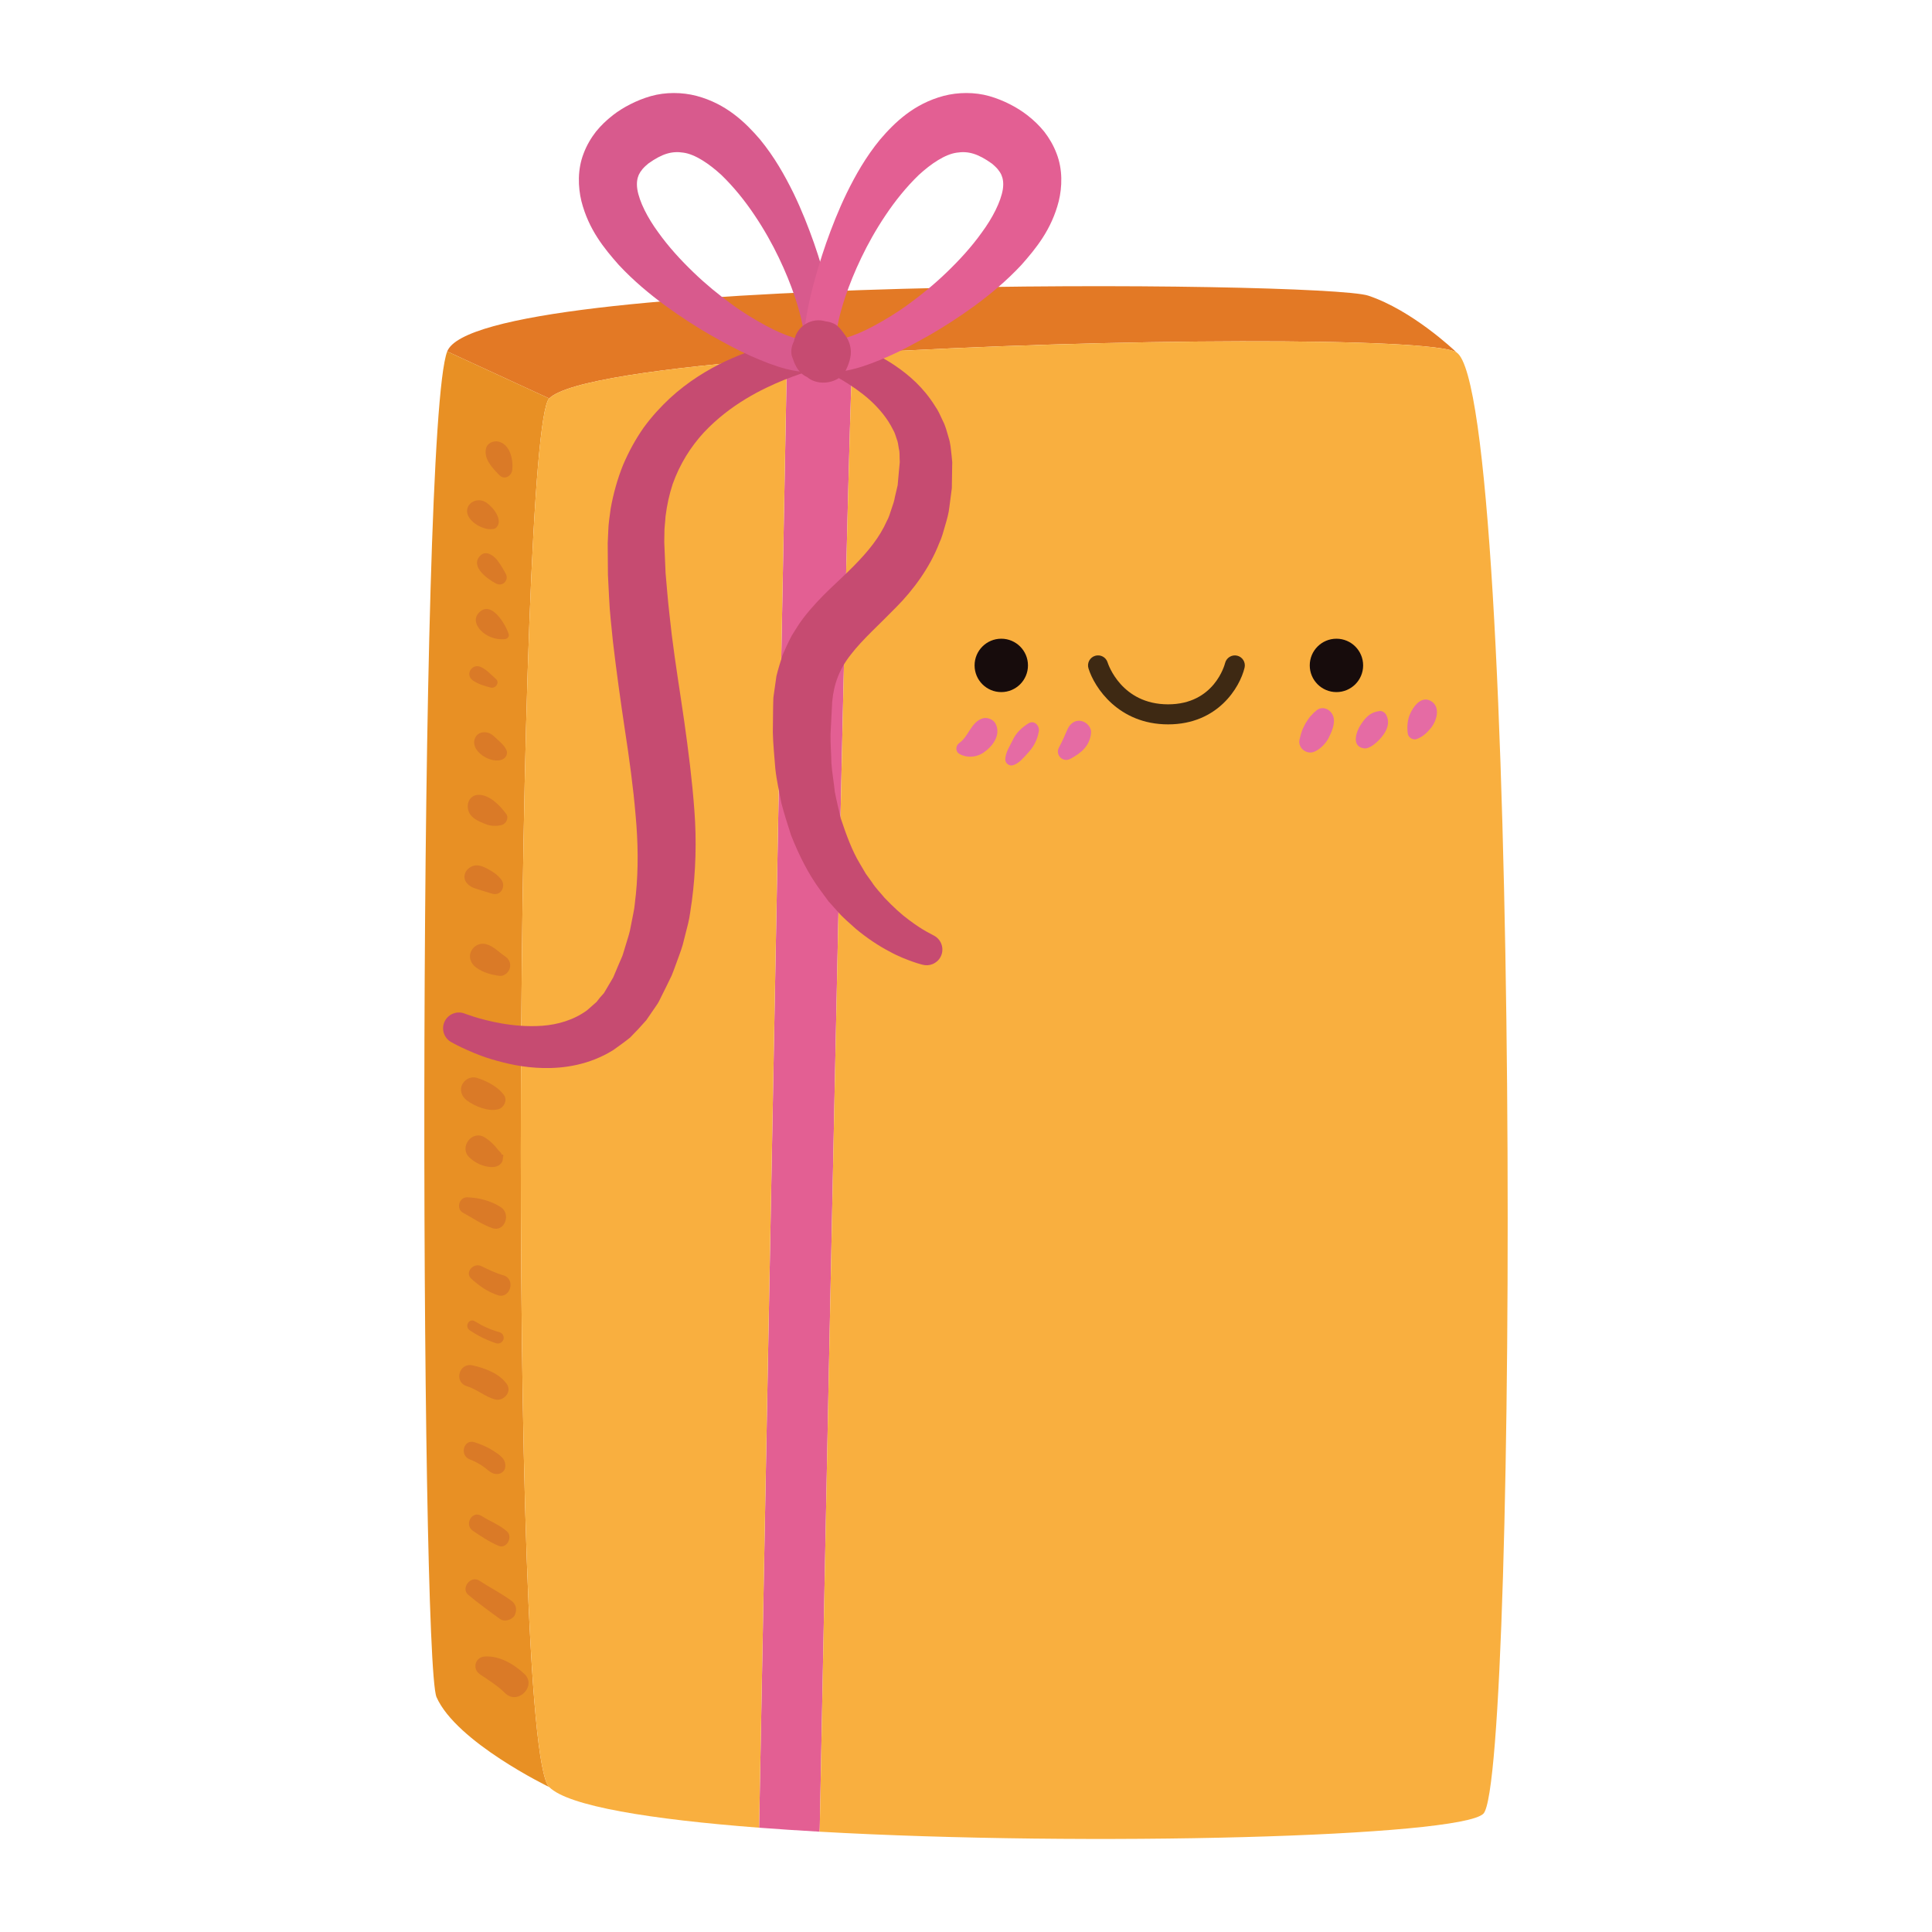<?xml version="1.0" encoding="utf-8"?>
<!-- Generator: Adobe Illustrator 16.0.3, SVG Export Plug-In . SVG Version: 6.00 Build 0)  -->
<!DOCTYPE svg PUBLIC "-//W3C//DTD SVG 1.1//EN" "http://www.w3.org/Graphics/SVG/1.1/DTD/svg11.dtd">
<svg version="1.1" id="katman_1" xmlns="http://www.w3.org/2000/svg" xmlns:xlink="http://www.w3.org/1999/xlink" x="0px" y="0px"
	 width="283.463px" height="283.46px" viewBox="0 0 283.463 283.46" enable-background="new 0 0 283.463 283.46"
	 xml:space="preserve">
<g>
	<g>
		<g>
			<path fill="#E35F93" d="M125.135,51.868c-0.792,6.329-4.858,216.306-4.858,216.306l-0.03,0.572
				c-3.055-0.176-6.022-0.366-8.871-0.586l4.082-215.618C118.571,52.294,121.816,52.072,125.135,51.868z"/>
			<path fill="#E37925" d="M125.135,51.868c-3.318,0.204-6.563,0.426-9.678,0.674c-18.194,1.396-32.337,3.379-34.878,5.92
				l-14.965-6.897c4.406-11.381,128.529-10.389,135.139-8.187c6.404,2.131,12.57,7.961,12.952,8.327
				C210.21,49.444,162.526,49.562,125.135,51.868z"/>
			<path fill="#E89024" d="M65.614,51.564l14.965,6.897c-4.831,4.831-6.227,197.508,0,203.734c0,0-13.611-6.571-16.533-13.193
				C61.637,243.495,61.209,62.946,65.614,51.564z"/>
			<path fill="#F9AF3F" d="M115.457,52.542l-4.082,215.618c-15.919-1.219-27.991-3.158-30.796-5.964
				c-6.227-6.227-4.831-198.903,0-203.734C83.12,55.921,97.263,53.938,115.457,52.542z"/>
			<path fill="#F9AF3F" d="M213.72,51.72c9.371,6.228,9.062,209.243,3.922,214.384c-3.406,3.407-57.994,4.876-97.396,2.643
				l0.03-0.572c0,0,4.066-209.977,4.858-216.306c37.392-2.307,85.075-2.424,88.57-0.163C213.72,51.72,213.72,51.72,213.72,51.72z"/>
		</g>
		<path fill="#C64B71" d="M120.295,54.016c0,0-0.11,0.028-0.325,0.081c-0.233,0.063-0.577,0.156-1.026,0.279
			c-0.907,0.257-2.239,0.707-3.889,1.356c-3.252,1.32-7.923,3.599-11.802,7.738c-1.908,2.076-3.52,4.617-4.561,7.565
			c-0.49,1.487-0.839,3.07-1.045,4.729c-0.039,0.846-0.188,1.674-0.166,2.553l-0.021,1.212l0.063,1.516
			c0.043,1.012,0.086,2.032,0.132,3.063c0.083,0.966,0.17,1.94,0.255,2.92c0.162,1.942,0.418,4.034,0.647,6.081
			c0.511,4.134,1.208,8.367,1.826,12.67c0.61,4.312,1.173,8.713,1.497,13.142c0.336,4.425,0.205,8.947-0.374,13.317
			c-0.187,1.096-0.274,2.183-0.544,3.251c-0.27,1.063-0.537,2.116-0.801,3.16c-0.304,1.034-0.714,2.03-1.063,3.025
			c-0.188,0.494-0.352,0.993-0.559,1.471c-0.229,0.468-0.455,0.937-0.682,1.4c-0.228,0.46-0.455,0.918-0.68,1.373l-0.338,0.678
			l-0.168,0.338l-0.175,0.304l-0.022,0.036l-0.049,0.07l-0.094,0.141c-0.512,0.748-1.016,1.483-1.512,2.205
			c-0.776,0.888-1.572,1.739-2.367,2.538c-0.831,0.67-1.676,1.265-2.498,1.852c-3.497,2.171-7.242,2.69-10.237,2.622
			c-3.04-0.061-5.521-0.68-7.497-1.261c-1.98-0.579-3.432-1.273-4.433-1.729c-0.495-0.234-0.878-0.43-1.138-0.569
			c-0.279-0.151-0.424-0.23-0.424-0.23c-1.125-0.607-1.547-2.015-0.938-3.143c0.553-1.021,1.76-1.462,2.82-1.081l0.197,0.07
			c0,0,0.102,0.036,0.296,0.106c0.216,0.08,0.549,0.191,0.997,0.333c0.889,0.272,2.227,0.648,3.932,0.95
			c1.7,0.299,3.786,0.512,6.03,0.354c2.245-0.167,4.601-0.83,6.566-2.267c0.456-0.4,0.924-0.808,1.397-1.227
			c0.338-0.456,0.694-0.883,1.087-1.297c0.446-0.753,0.897-1.518,1.356-2.295c0.281-0.663,0.564-1.336,0.855-2.018
			c0.164-0.382,0.33-0.765,0.496-1.149c0.144-0.396,0.248-0.811,0.376-1.216c0.232-0.823,0.528-1.631,0.728-2.483
			c0.171-0.861,0.341-1.733,0.515-2.613c0.196-0.87,0.229-1.804,0.358-2.712c0.372-3.686,0.335-7.594-0.043-11.663
			c-0.344-4.066-0.92-8.256-1.572-12.509c-0.641-4.266-1.244-8.591-1.75-12.923c-0.21-2.19-0.479-4.296-0.568-6.526
			c-0.057-1.103-0.111-2.2-0.166-3.289c-0.006-1.033-0.014-2.058-0.022-3.072l-0.011-1.517c0.027-0.599,0.053-1.194,0.08-1.788
			c0.026-1.119,0.217-2.245,0.359-3.344c0.397-2.202,0.996-4.335,1.8-6.34c0.841-1.991,1.863-3.836,3.021-5.495
			c1.192-1.637,2.511-3.069,3.855-4.324c2.713-2.501,5.572-4.201,8.162-5.432c2.603-1.224,4.955-1.987,6.914-2.493
			c1.953-0.521,3.521-0.762,4.604-0.911c0.549-0.063,0.968-0.113,1.25-0.146c0.304-0.026,0.46-0.04,0.46-0.04
			c1.278-0.11,2.407,0.834,2.517,2.113c0.102,1.157-0.668,2.19-1.762,2.459L120.295,54.016z"/>
		<path fill="#C64B71" d="M121.3,49.481c-0.043-0.011,0.497,0.091,1.328,0.31c0.837,0.23,2.061,0.546,3.556,1.165
			c1.494,0.616,3.314,1.422,5.252,2.761c1.931,1.322,4.071,3.148,5.755,5.864c0.465,0.645,0.789,1.408,1.145,2.175
			c0.393,0.75,0.6,1.594,0.844,2.442c0.281,0.851,0.335,1.737,0.439,2.639l0.064,0.68l0.018,0.172l0.007,0.086l0.005,0.042
			c-0.004,0.109,0.008-0.182-0.004,0.254l-0.006,0.27c-0.004,0.358-0.01,0.721-0.016,1.084c-0.012,0.726-0.023,1.464-0.035,2.209
			c-0.119,0.905-0.238,1.819-0.358,2.743c-0.098,0.951-0.358,1.823-0.614,2.705c-0.258,0.888-0.481,1.791-0.895,2.653
			c-1.377,3.547-3.771,6.813-6.299,9.357c-2.513,2.584-4.957,4.747-6.61,6.897c-1.7,2.125-2.531,4.318-2.775,6.96
			c-0.081,1.593-0.163,3.173-0.243,4.735c-0.027,1.556,0.104,2.874,0.127,4.301c0.096,1.401,0.367,2.811,0.498,4.189
			c0.258,1.343,0.58,2.643,0.881,3.914c0.818,2.445,1.656,4.757,2.826,6.677c0.286,0.484,0.564,0.958,0.838,1.424
			c0.313,0.435,0.618,0.862,0.918,1.278c0.555,0.874,1.258,1.548,1.84,2.268c1.268,1.323,2.461,2.427,3.533,3.208
			c1.063,0.804,1.945,1.361,2.547,1.702c0.555,0.299,0.85,0.458,0.85,0.458l0.339,0.184c1.122,0.606,1.538,2.009,0.933,3.128
			c-0.522,0.964-1.633,1.408-2.646,1.125c0,0-0.141-0.038-0.412-0.112c-0.223-0.073-0.59-0.167-1-0.321
			c-0.844-0.304-2.07-0.745-3.502-1.542c-1.452-0.763-3.134-1.846-4.895-3.313c-0.832-0.78-1.809-1.543-2.642-2.526
			c-0.431-0.479-0.874-0.974-1.329-1.478c-0.4-0.545-0.811-1.104-1.23-1.674c-1.693-2.285-3.086-5.034-4.272-8.041
			c-0.49-1.521-0.998-3.099-1.423-4.724c-0.31-1.641-0.696-3.295-0.884-5.046c-0.129-1.742-0.333-3.638-0.364-5.343
			c0.008-0.816,0.018-1.638,0.029-2.463l0.014-1.241l0.016-0.622l0.008-0.311l0.004-0.156l0.002-0.08l0.015-0.237l0.005-0.048
			c0.144-1.015,0.29-2.034,0.434-3.059c0.244-1.02,0.576-2.041,0.888-3.058c0.423-0.974,0.87-1.959,1.364-2.896
			c0.562-0.861,1.096-1.811,1.719-2.588c2.48-3.225,5.263-5.442,7.387-7.629c2.15-2.178,3.795-4.226,4.83-6.564
			c0.322-0.553,0.483-1.179,0.689-1.779c0.215-0.604,0.422-1.205,0.508-1.776c0.139-0.578,0.272-1.152,0.404-1.72
			c0.066-0.743,0.135-1.477,0.198-2.201c0.034-0.362,0.065-0.723,0.101-1.078l0.023-0.269c-0.012,0.415-0.005,0.102-0.006,0.188
			l-0.004-0.023l-0.002-0.048l-0.005-0.094l-0.017-0.381c-0.025-0.503,0.021-1.02-0.12-1.483c-0.091-0.474-0.114-0.968-0.314-1.406
			c-0.158-0.448-0.265-0.914-0.521-1.324c-0.828-1.708-2.102-3.186-3.414-4.382c-1.328-1.188-2.695-2.092-3.844-2.798
			c-1.158-0.696-2.121-1.189-2.771-1.503c-0.662-0.317-0.94-0.427-0.984-0.441c-1.233-0.354-1.947-1.641-1.592-2.873
			C118.78,49.842,120.065,49.128,121.3,49.481z"/>
		<path fill="#D85A8D" d="M118.024,50.467c0,0,0.049-0.086,0.143-0.248c0.016-0.031,0.071-0.108,0.061-0.116
			c-0.039,0.028-0.08,0.066-0.115,0.111c-0.034,0.045-0.064,0.1-0.078,0.158c-0.021,0.069-0.019,0.149-0.018,0.046
			c0.045-0.353-0.004-1.317-0.233-2.517c-0.444-2.442-1.583-6.082-3.526-10.118c-0.97-2.021-2.154-4.143-3.562-6.228
			c-1.393-2.087-3.042-4.131-4.847-5.876c-1.821-1.675-3.871-3.049-5.575-3.282c-1.681-0.266-3.127,0.145-5.167,1.607
			c-0.221,0.186-0.608,0.525-0.844,0.81c-0.237,0.289-0.412,0.558-0.539,0.829c-0.229,0.526-0.352,1.184-0.219,2.112
			c0.293,1.859,1.539,4.25,3.066,6.324c1.514,2.129,3.322,4.094,5.146,5.85c1.826,1.766,3.715,3.305,5.523,4.621
			c1.797,1.338,3.566,2.381,5.139,3.233c1.568,0.86,2.998,1.437,4.112,1.774c1.106,0.347,1.939,0.367,2.074,0.324
			c0.17-0.063-0.298,0.185-0.226,0.189L118.024,50.467z M121.626,53.356c0,0-0.183,0.187-0.594,0.481
			c-0.387,0.253-1.01,0.536-1.638,0.631c-1.305,0.235-2.655,0.018-4.17-0.37c-1.511-0.396-3.179-1.04-5.022-1.85
			c-1.847-0.809-3.814-1.883-5.947-3.08c-2.119-1.221-4.348-2.655-6.639-4.321c-2.279-1.683-4.615-3.6-6.832-5.979
			c-2.141-2.424-4.416-5.183-5.481-9.358c-0.497-2.062-0.597-4.631,0.329-7.007c0.443-1.174,1.076-2.25,1.802-3.186
			c0.755-0.923,1.509-1.653,2.511-2.435c1.424-1.108,3.439-2.179,5.541-2.779c2.156-0.613,4.592-0.589,6.715-0.034
			c4.349,1.159,7.155,3.874,9.313,6.392c2.125,2.59,3.625,5.279,4.891,7.841c1.244,2.574,2.211,5.052,3.023,7.354
			c1.599,4.62,2.573,8.533,3.015,11.476c0.206,1.491,0.335,2.678,0.209,3.783c-0.009,0.613-0.539,1.873-0.562,1.802
			c-0.097,0.161-0.146,0.245-0.146,0.245L121.626,53.356z"/>
		<path fill="#E35F93" d="M118.701,52.962c0,0-0.05-0.084-0.146-0.245c-0.022,0.071-0.554-1.188-0.562-1.802
			c-0.127-1.105,0.004-2.292,0.209-3.783c0.441-2.942,1.416-6.855,3.016-11.476c0.814-2.302,1.779-4.779,3.024-7.354
			c1.263-2.562,2.763-5.252,4.892-7.841c2.155-2.518,4.961-5.232,9.311-6.392c2.121-0.555,4.559-0.579,6.717,0.034
			c2.102,0.6,4.115,1.671,5.538,2.778c1.003,0.782,1.757,1.513,2.511,2.436c0.727,0.936,1.359,2.014,1.802,3.186
			c0.929,2.377,0.827,4.945,0.329,7.007c-1.063,4.176-3.341,6.935-5.48,9.358c-2.217,2.379-4.553,4.296-6.832,5.979
			c-2.289,1.666-4.52,3.099-6.639,4.321c-2.135,1.197-4.1,2.271-5.947,3.08c-1.844,0.81-3.512,1.453-5.023,1.85
			c-1.515,0.388-2.863,0.605-4.171,0.37c-0.626-0.095-1.251-0.378-1.637-0.631c-0.411-0.295-0.593-0.481-0.593-0.481L118.701,52.962
			z M122.304,50.072c0.072-0.005-0.395-0.253-0.225-0.189c0.133,0.043,0.965,0.022,2.072-0.324c1.115-0.339,2.543-0.914,4.112-1.774
			c1.573-0.853,3.342-1.896,5.141-3.233c1.807-1.319,3.695-2.855,5.521-4.621c1.826-1.756,3.634-3.721,5.147-5.85
			c1.527-2.074,2.771-4.465,3.067-6.324c0.134-0.929,0.009-1.586-0.222-2.113c-0.125-0.271-0.299-0.539-0.535-0.828
			c-0.236-0.284-0.622-0.624-0.844-0.81c-2.042-1.463-3.488-1.873-5.165-1.607c-1.708,0.233-3.759,1.607-5.58,3.282
			c-1.804,1.745-3.454,3.789-4.848,5.876c-1.404,2.085-2.591,4.209-3.559,6.228c-1.944,4.036-3.083,7.676-3.528,10.118
			c-0.229,1.199-0.279,2.164-0.234,2.517c0.002,0.104,0.006,0.023-0.015-0.046c-0.017-0.058-0.044-0.113-0.079-0.158
			s-0.077-0.083-0.116-0.111c-0.011,0.008,0.044,0.085,0.06,0.116c0.096,0.162,0.143,0.248,0.143,0.248L122.304,50.072z"/>
		<circle fill="#170C0C" cx="146.907" cy="97.628" r="3.916"/>
		<circle fill="#170C0C" cx="196.083" cy="97.628" r="3.916"/>
		<path fill="#3E2913" d="M171.384,106.279c-7.248,0-10.813-5.379-11.685-8.222c-0.238-0.775,0.199-1.597,0.974-1.835
			c0.782-0.238,1.596,0.198,1.834,0.969c0.085,0.272,2.039,6.148,8.877,6.148c6.775,0,8.302-5.814,8.363-6.063
			c0.197-0.781,0.996-1.264,1.775-1.074c0.783,0.19,1.269,0.977,1.08,1.765C181.917,100.841,178.688,106.279,171.384,106.279z"/>
	</g>
	<path fill="#C64B71" d="M124.696,50.599c-0.268-0.972-0.794-1.576-1.401-2.347c-0.542-0.686-1.34-1.022-2.184-1.105
		c-0.028-0.007-0.052-0.021-0.079-0.028c-1.887-0.52-3.917,0.621-4.43,2.514c-0.043,0.159-0.084,0.311-0.125,0.461
		c-0.381,0.766-0.521,1.655-0.211,2.392c0.041,0.098,0.076,0.186,0.113,0.278c0.072,0.234,0.156,0.473,0.285,0.727
		c0.012,0.025,0.033,0.047,0.046,0.071c0.302,0.682,0.853,1.284,1.435,1.624c0.082,0.049,0.17,0.082,0.254,0.122
		c1.642,1.438,4.796,0.968,5.738-1.057C124.685,53.075,125.058,51.907,124.696,50.599z"/>
	<path fill="#E89024" d="M75.009,242.514c-1.309-0.793-2.806-0.935-4.289-0.634c-1.498,0.303-1.398,2.558,0,2.921
		c1.172,0.304,2.212,0.773,3.431,0.884C75.913,245.847,76.368,243.335,75.009,242.514z"/>
	<path fill="#DA7A27" d="M76.939,245.602c-1.534-1.445-3.646-2.691-5.817-2.559c-1.414,0.085-1.879,1.817-0.705,2.608
		c1.273,0.856,2.601,1.684,3.7,2.771C75.946,250.24,78.813,247.364,76.939,245.602z"/>
	<path fill="#DA7A27" d="M74.962,234.803c-1.479-1.064-3.113-1.892-4.639-2.891c-1.253-0.823-2.778,1.119-1.611,2.09
		c1.498,1.243,3.075,2.396,4.652,3.536c0.588,0.422,1.431,0.2,1.919-0.248c0.1-0.092,0.19-0.197,0.246-0.32
		C75.913,236.123,75.72,235.349,74.962,234.803z"/>
	<path fill="#DA7A27" d="M74.388,224.694c-1.061-0.959-2.526-1.502-3.731-2.27c-1.381-0.882-2.612,1.281-1.272,2.18
		c1.18,0.792,2.464,1.656,3.773,2.203C74.346,227.304,75.283,225.501,74.388,224.694z"/>
	<path fill="#DA7A27" d="M72.317,212.824c-0.824-0.527-1.754-0.92-2.685-1.217c-1.626-0.522-2.251,1.945-0.694,2.521
		c0.637,0.237,1.228,0.561,1.8,0.921c0.862,0.547,1.391,1.432,2.536,1.172c0.373-0.085,0.762-0.447,0.834-0.833
		C74.353,214.074,73.294,213.447,72.317,212.824z"/>
	<path fill="#DA7A27" d="M74.369,203.082c-1.099-1.575-3.213-2.342-5.029-2.756c-1.989-0.451-2.798,2.458-0.842,3.055
		c1.485,0.452,2.666,1.55,4.144,1.948C73.86,205.655,75.165,204.226,74.369,203.082z"/>
	<path fill="#DA7A27" d="M73.866,196.048c-0.067-0.285-0.314-0.517-0.592-0.593c-1.285-0.348-2.477-0.896-3.607-1.6
		c-0.836-0.521-1.56,0.763-0.762,1.309c1.209,0.828,2.521,1.48,3.919,1.926c0.276,0.09,0.626-0.005,0.823-0.218
		C73.898,196.607,73.952,196.403,73.866,196.048z"/>
	<path fill="#DA7A27" d="M73.839,187.107c-1.114-0.31-2.178-0.838-3.217-1.338c-1.156-0.555-2.518,0.922-1.445,1.874
		c1.191,1.058,2.329,1.877,3.855,2.384C74.885,190.641,75.723,187.632,73.839,187.107z"/>
	<path fill="#DA7A27" d="M73.489,177.122c-1.441-0.938-3.24-1.405-4.938-1.451c-1.199-0.031-1.675,1.691-0.613,2.268
		c1.401,0.759,2.75,1.698,4.26,2.242C74.062,180.852,75.009,178.11,73.489,177.122z"/>
	<path fill="#DA7A27" d="M73.628,169.409c-0.022-0.048-0.041-0.098-0.064-0.146c-0.106-0.216-0.313-0.337-0.453-0.522
		c-0.535-0.713-1.263-1.421-2.027-1.883c-1.822-1.094-3.75,1.435-2.252,2.923c0.851,0.847,2.058,1.4,3.254,1.451
		c0.488,0.021,0.998-0.099,1.351-0.452c0.119-0.119,0.276-0.354,0.313-0.527c0.023-0.118,0.042-0.566,0.081-0.628
		C73.922,169.493,73.75,169.349,73.628,169.409z"/>
	<path fill="#DA7A27" d="M73.955,160.688c-0.856-1.238-2.587-2.112-3.999-2.547c-0.781-0.242-1.663,0.15-2.068,0.842
		c-0.541,0.921-0.152,1.924,0.656,2.505c1.191,0.856,3.104,1.644,4.574,1.259C73.945,162.527,74.474,161.435,73.955,160.688z"/>
	<path fill="#DA7A27" d="M74.101,140.313c-0.923-0.616-1.652-1.474-2.76-1.781c-0.816-0.227-1.703,0.138-2.129,0.867
		c-0.557,0.946-0.16,1.984,0.675,2.579c0.995,0.711,2.241,1.068,3.438,1.2c0.668,0.074,1.317-0.523,1.483-1.129
		C74.999,141.354,74.678,140.7,74.101,140.313z"/>
	<path fill="#DA7A27" d="M73.499,128.983c-0.443-0.532-0.912-0.906-1.514-1.251c-0.663-0.38-1.443-0.841-2.227-0.753
		c-1.316,0.153-2.217,1.664-1.133,2.735c0.543,0.538,1.176,0.669,1.879,0.881c0.587,0.177,1.149,0.375,1.744,0.536
		C73.571,131.491,74.286,129.934,73.499,128.983z"/>
	<path fill="#DA7A27" d="M74.274,119.423c-0.883-1.215-2.425-2.801-4.02-2.805c-1.392-0.003-1.938,1.406-1.45,2.533
		c0.412,0.958,1.497,1.376,2.398,1.747c0.749,0.311,1.646,0.35,2.413,0.145C74.255,120.872,74.699,120.006,74.274,119.423z"/>
	<path fill="#DA7A27" d="M74.343,110.154c-0.27-0.765-1.061-1.373-1.646-1.924c-0.373-0.351-0.711-0.65-1.23-0.756
		c-0.623-0.127-1.328,0.044-1.67,0.629c-1.176,2.008,2.421,4.209,4.063,3.242C74.243,111.118,74.501,110.596,74.343,110.154z"/>
	<path fill="#DA7A27" d="M72.759,99.619c-0.716-0.617-1.316-1.349-2.189-1.751c-1.341-0.617-2.404,1.149-1.162,1.99
		c0.784,0.529,1.7,0.801,2.614,1.026C72.715,101.057,73.361,100.138,72.759,99.619z"/>
	<path fill="#DA7A27" d="M74.634,93.019c-0.461-1.41-2.523-4.975-4.33-3.167c-1.143,1.143-0.092,2.577,0.971,3.246
		c0.856,0.539,1.778,0.754,2.785,0.677C74.425,93.748,74.763,93.413,74.634,93.019z"/>
	<path fill="#DA7A27" d="M74.218,84.214c-0.346-0.678-0.742-1.317-1.191-1.932c-0.531-0.727-1.699-1.623-2.553-0.768
		c-1.58,1.579,1.081,3.477,2.328,4.111C73.741,86.104,74.692,85.149,74.218,84.214z"/>
	<path fill="#DA7A27" d="M71.033,73.562c-1.45-0.658-3.147,0.721-2.266,2.266c0.621,1.098,2.394,2.025,3.665,1.777
		c0.342-0.066,0.582-0.375,0.686-0.685C73.505,75.755,72.008,74.003,71.033,73.562z"/>
	<path fill="#DA7A27" d="M73.141,64.794c-0.751-0.179-1.68,0.225-1.845,1.048c-0.313,1.551,0.977,2.85,1.984,3.884
		c0.73,0.75,1.779,0.121,1.879-0.778C75.327,67.447,74.848,65.197,73.141,64.794z"/>
	<path fill="#E56BA4" d="M146.079,106.199c-0.327-0.662-1.248-1.01-1.938-0.789c-1.663,0.533-2.028,2.644-3.372,3.581
		c-0.563,0.392-0.65,1.25,0,1.623c1.064,0.613,2.449,0.525,3.475-0.154C145.614,109.554,146.903,107.865,146.079,106.199z"/>
	<path fill="#E56BA4" d="M150.89,106.132c-0.943,0.6-1.764,1.339-2.26,2.37c-0.433,0.903-1.107,1.879-1.136,2.91
		c-0.019,0.575,0.584,1.03,1.132,0.865c0.913-0.276,1.549-1.114,2.172-1.781c0.879-0.94,1.399-1.934,1.619-3.191
		C152.563,106.469,151.728,105.6,150.89,106.132z"/>
	<path fill="#E56BA4" d="M158.776,105.817c-1.018-0.279-1.806,0.348-2.178,1.238c-0.299,0.718-0.738,1.702-1.23,2.623
		c-0.58,1.086,0.579,2.247,1.664,1.663c1.605-0.861,2.861-1.884,3.048-3.814C160.154,106.752,159.483,106.013,158.776,105.817z"/>
	<g>
		<path fill="#E56BA4" d="M195.572,104.994c-0.497-1.188-1.998-1.551-2.769-0.36c0.385-0.594-0.111,0.037-0.293,0.208
			c-0.406,0.378-0.674,0.835-0.971,1.295c-0.104,0.163-0.477,0.999-0.363,0.724c-0.11,0.253-0.215,0.504-0.282,0.773
			c-0.035,0.134-0.071,0.27-0.11,0.403c-0.039,0.14-0.043,0.182-0.024,0.172c-0.18,0.44-0.198,0.919,0.076,1.39
			c0.362,0.615,1.145,0.962,1.843,0.748c0.889-0.272,1.867-1.277,2.263-2.08C195.388,107.364,196.005,106.032,195.572,104.994z"/>
		<path fill="#E56BA4" d="M191.177,106.86c0.027-0.065,0.055-0.13,0.082-0.196C191.22,106.757,191.192,106.82,191.177,106.86z"/>
	</g>
	<path fill="#E56BA4" d="M203.364,104.853c-0.163-0.3-0.575-0.577-0.931-0.533c-1.347,0.163-2.01,0.854-2.749,1.95
		c-0.725,1.072-1.449,3.281,0.463,3.531c0.865,0.113,2.037-1.023,2.532-1.618C203.483,107.218,204.009,106.046,203.364,104.853z"/>
	<path fill="#E56BA4" d="M209.948,102.86c-1.443-0.845-2.64,0.867-3.104,1.979c-0.36,0.87-0.438,1.973-0.274,2.875
		c0.095,0.524,0.775,0.905,1.272,0.723c0.884-0.321,1.47-0.87,2.069-1.584C210.772,105.823,211.435,103.729,209.948,102.86z"/>
</g>
</svg>
